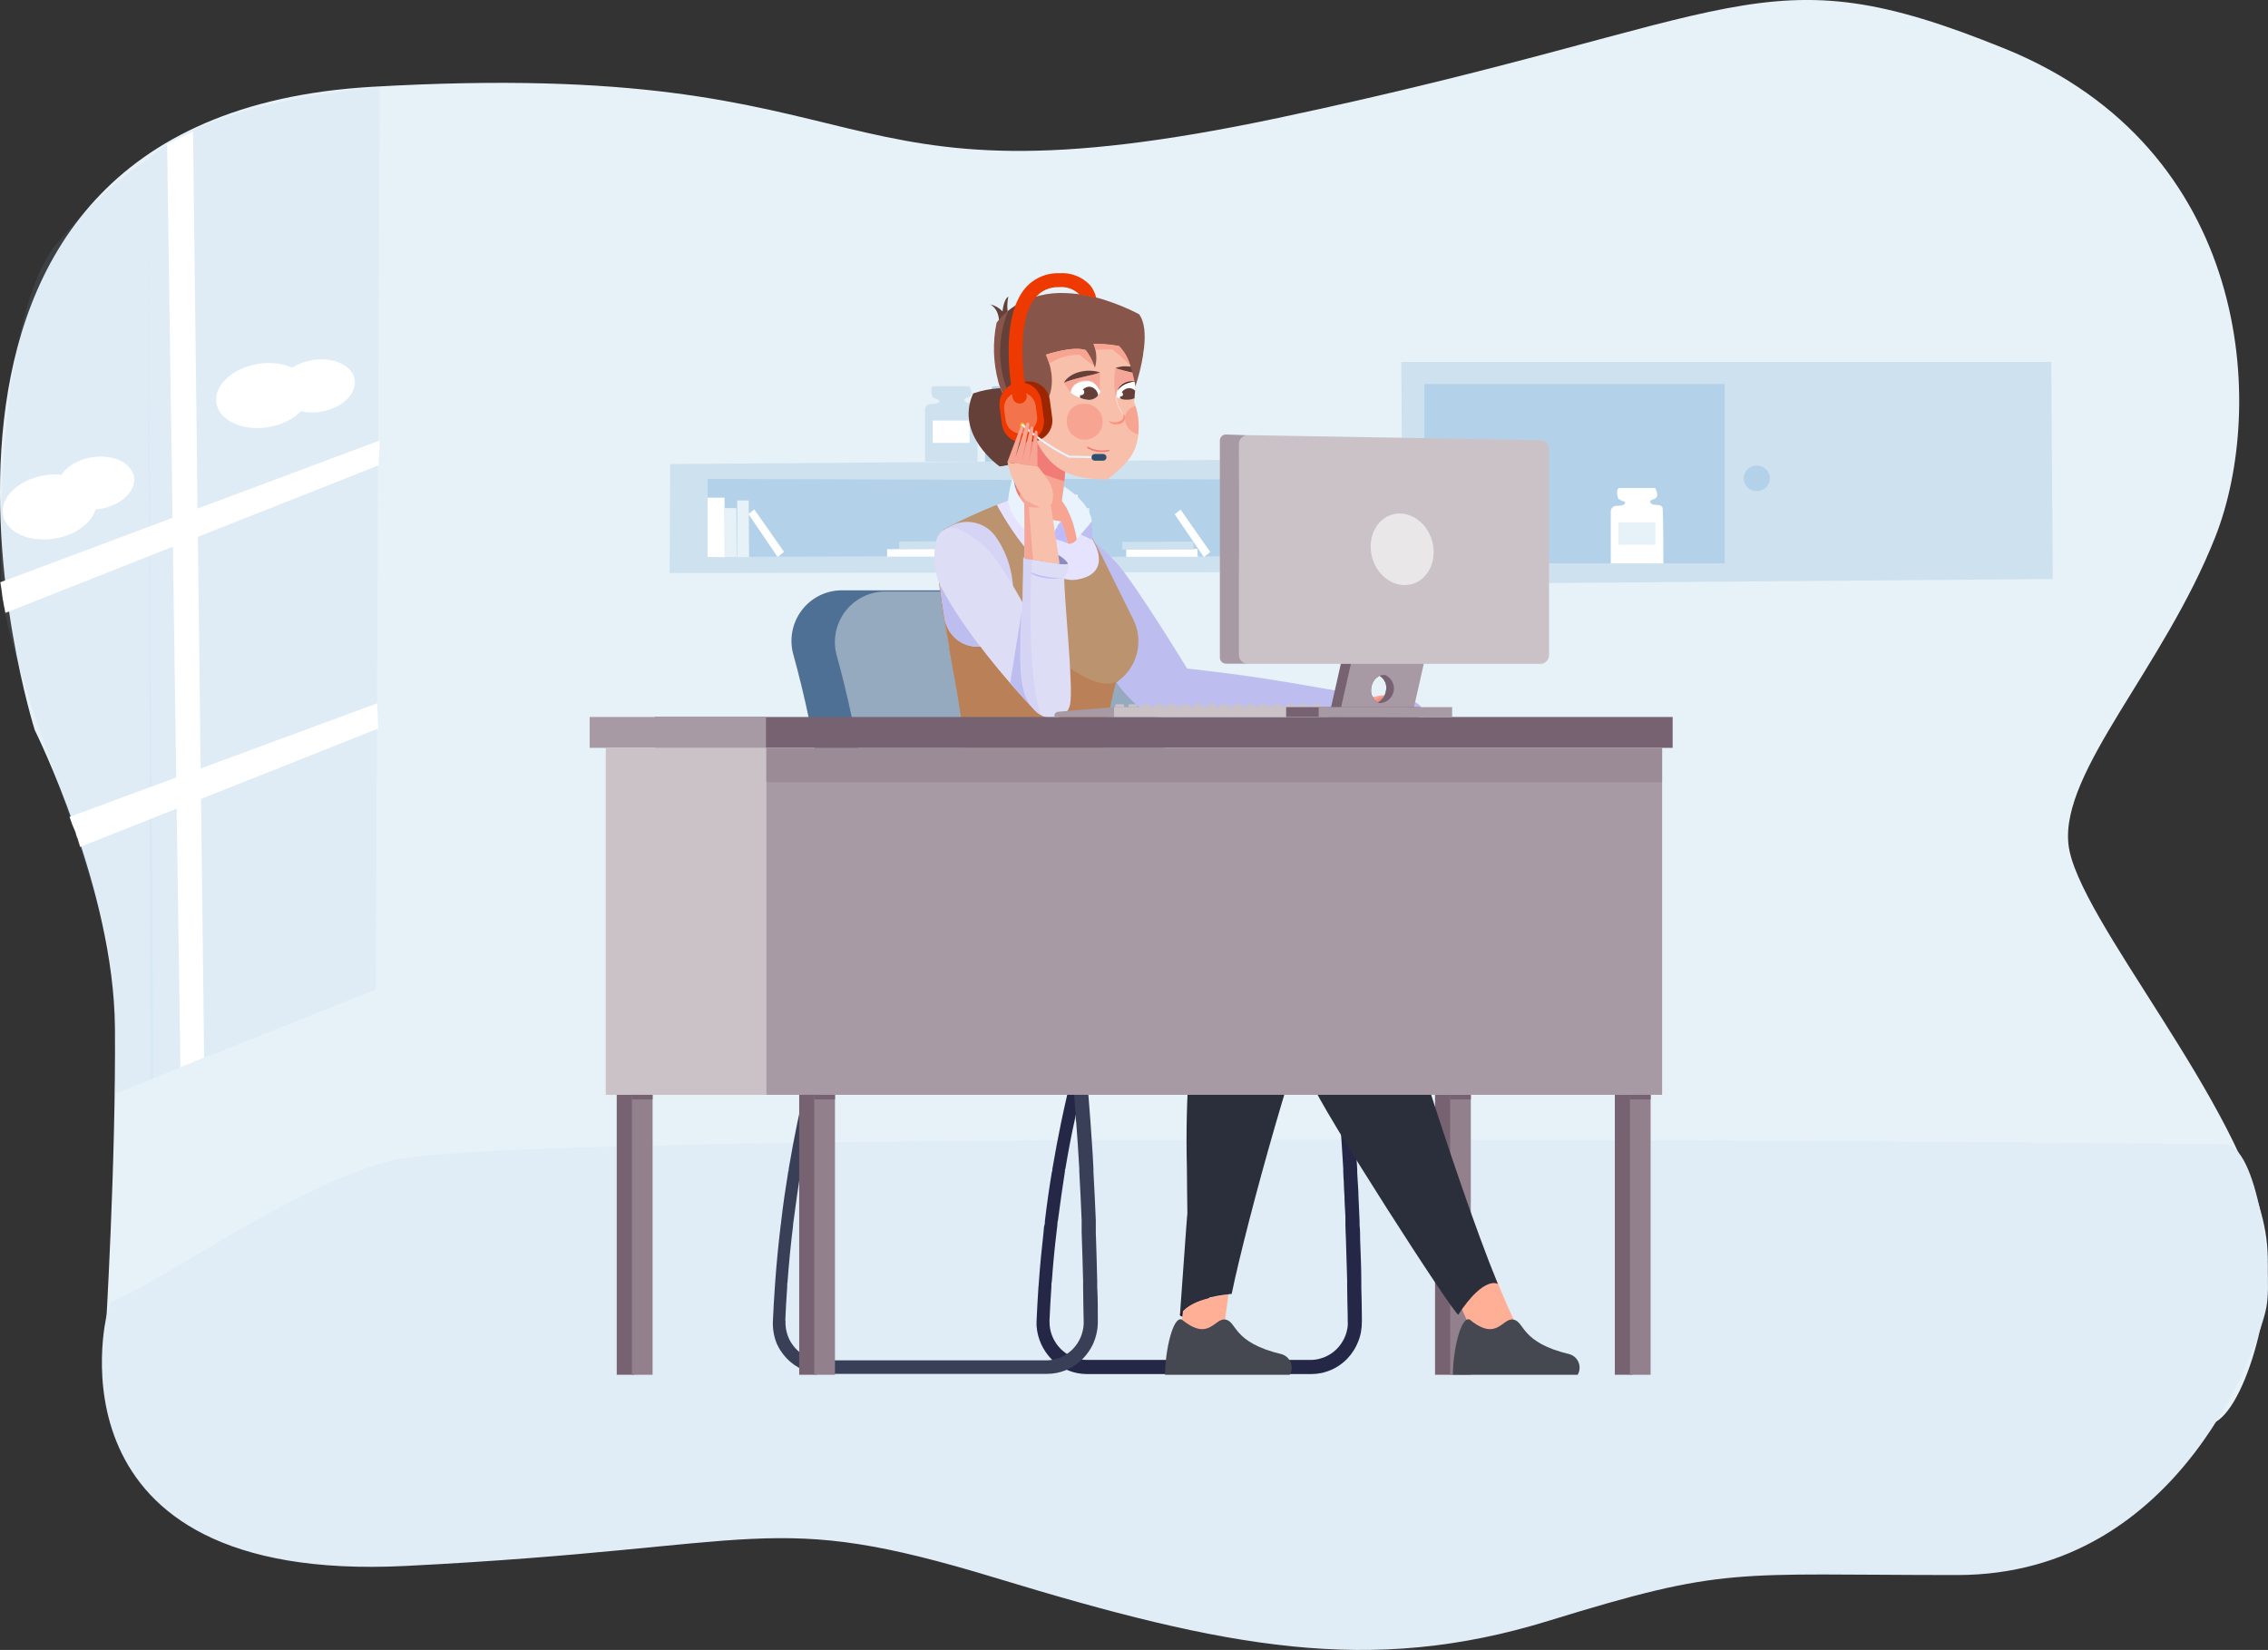 <svg width="290" height="211" viewBox="0 0 290 211" fill="none" xmlns="http://www.w3.org/2000/svg">
<rect x="0" y="0" width="290" height="211" fill="#333333" stroke="none"/>
<g clip-path="url(#clip0_2833_17134)">
<path d="M4.447 93.374C4.447 93.374 -20.449 15.034 47.571 11.101C115.591 7.168 103.062 27.858 163.469 15.077C223.875 2.295 224.892 -6.55 256.362 6.228C287.832 19.006 289.854 51.937 283.267 68.648C276.681 85.359 263.47 98.629 264.484 107.968C265.498 117.308 286.843 141.324 289.665 157.54C291.216 166.395 286.71 181.496 282.498 182.138C251.199 187.027 125.505 178.985 125.505 178.985L52.545 175.831L13.493 170.631C13.493 170.631 14.829 148.729 14.699 131.411C14.566 113.666 4.447 93.374 4.447 93.374Z" fill="#E7F1F8"/>
<path d="M13.636 168.217C13.636 168.217 5.126 202.594 51.816 200.257C98.507 197.919 97.952 192.849 127.412 201.815C156.873 210.782 175.216 214.293 198.006 207.273C220.796 200.253 221.351 201.418 250.25 201.418C279.149 201.418 289.045 171.268 289.798 167.153C290.688 162.301 288.608 146.388 284.477 146.339C253.931 145.975 64.729 144.426 49.813 148.462C36.996 151.925 21.593 163.429 14.184 166.495" fill="#E0EDF7"/>
<path opacity="0.1" d="M19.218 138.043L48.058 126.52L48.554 11.183C48.554 11.183 27.28 12.505 18.907 20.389L19.218 138.043Z" fill="#9CC4E4"/>
<path opacity="0.1" d="M18.907 20.389L19.611 137.891L14.566 139.938C14.566 139.938 15.285 134.592 14.045 122.984C12.904 112.165 1.182 85.911 0.301 75.88C-0.319 68.77 0.025 39.748 7.278 31.133C13.974 23.182 18.907 20.389 18.907 20.389Z" fill="#9CC4E4"/>
<path d="M34.352 54.615C37.643 54.055 39.988 51.795 39.592 49.568C39.195 47.34 36.206 45.989 32.916 46.549C29.626 47.11 27.28 49.37 27.677 51.597C28.073 53.824 31.062 55.176 34.352 54.615Z" fill="white"/>
<path d="M41.075 52.636C43.759 52.179 45.673 50.336 45.349 48.519C45.026 46.703 42.587 45.601 39.903 46.058C37.218 46.515 35.305 48.358 35.628 50.175C35.952 51.991 38.39 53.093 41.075 52.636Z" fill="white"/>
<path d="M7.06 68.865C10.35 68.304 12.695 66.045 12.299 63.817C11.902 61.59 8.913 60.239 5.623 60.799C2.333 61.359 -0.013 63.619 0.384 65.846C0.78 68.074 3.769 69.425 7.06 68.865Z" fill="white"/>
<path d="M12.853 65.067C15.537 64.61 17.451 62.767 17.128 60.951C16.804 59.134 14.366 58.032 11.681 58.489C8.997 58.947 7.083 60.79 7.406 62.606C7.73 64.423 10.168 65.525 12.853 65.067Z" fill="white"/>
<path d="M21.37 18.488L22.833 17.691L22.902 17.657L23.813 17.211L24.685 16.826L26.099 135.256L23.066 136.487L21.37 18.488Z" fill="white"/>
<path d="M10.252 108.305L9.914 107.189C9.862 107.228 9.651 106.379 9.632 106.364L9.244 105.455L8.894 104.466L48.238 89.932L48.368 93.165L10.252 108.305Z" fill="white"/>
<path d="M0.682 78.382L0.571 77.73C0.496 77.539 0.412 76.787 0.347 76.608L0.186 75.365L0.043 74.455L48.563 56.322L48.418 59.506L0.682 78.382Z" fill="white"/>
<path d="M90.71 73.276L179.346 73.136L179.166 58.639L85.687 59.345L85.631 73.276H90.71Z" fill="#CEE1EF"/>
<path d="M135.047 61.24V71.223L176.751 71.083V61.38L135.047 61.24Z" fill="#B3D2EA"/>
<path d="M90.469 61.24V71.223L132.172 71.083V61.38L90.469 61.24Z" fill="#B3D2EA"/>
<path d="M90.472 63.645H92.646L92.667 71.247L90.469 71.223L90.472 63.645Z" fill="white"/>
<path d="M92.686 64.976H94.15L94.202 71.214L92.667 71.247L92.686 64.976Z" fill="#E7F1F8"/>
<path d="M129.468 63.587H130.746L130.758 71.186L129.468 71.165V63.587Z" fill="white"/>
<path d="M130.777 64.919H132.24L132.293 71.156L130.758 71.186L130.777 64.919Z" fill="#E7F1F8"/>
<path d="M94.267 64H95.731L95.784 71.232L94.249 71.268L94.267 64Z" fill="#E7F1F8"/>
<path d="M95.7 65.737L96.451 65.149L100.249 70.574L99.431 71.223L95.7 65.737Z" fill="white"/>
<path d="M113.432 71.186H122.574L122.528 70.183L113.432 70.231V71.186Z" fill="white"/>
<path d="M114.97 70.204H124.116L124.066 69.2L114.97 69.249V70.204Z" fill="#CEE1EF"/>
<path d="M136.511 63.281H137.795L137.807 71.28L136.508 71.256L136.511 63.281Z" fill="white"/>
<path d="M137.822 64.985H139.283L139.336 71.22L137.801 71.253L137.822 64.985Z" fill="#E7F1F8"/>
<path d="M173.978 63.548H175.256L175.268 71.147L173.978 71.126V63.548Z" fill="white"/>
<path d="M175.25 64.77L176.772 64.785L176.831 71.086L175.275 71.108L175.25 64.77Z" fill="#E7F1F8"/>
<path d="M172.518 65.404H173.981L174.04 71.144L172.48 71.162L172.518 65.404Z" fill="#E7F1F8"/>
<path d="M135.035 64.018H136.498L136.551 71.25L135.016 71.286L135.035 64.018Z" fill="#E7F1F8"/>
<path d="M150.202 65.759L150.953 65.17L154.751 70.595L153.933 71.244L150.202 65.759Z" fill="white"/>
<path d="M144.006 71.208H153.151L153.102 70.204L144.006 70.252V71.208Z" fill="white"/>
<path d="M143.504 70.262H152.646L152.596 69.258L143.504 69.306V70.262Z" fill="#CEE1EF"/>
<path d="M179.263 57.902L179.173 46.285H262.279L262.484 74.043L179.334 74.707L179.263 58.936" fill="#CEE1EF"/>
<path d="M120.072 51.149C120.072 51.149 119.272 50.888 119.207 50.694C119.141 50.5 118.875 49.39 119.405 49.39H123.939C123.939 49.39 124.671 50.564 123.74 50.825C122.81 51.085 123.607 51.54 123.874 51.54C124.14 51.54 124.739 51.54 124.872 51.865C125.006 52.189 124.996 59.027 124.996 59.027H118.273V52.389C118.271 52.295 118.289 52.201 118.325 52.113C118.362 52.026 118.415 51.946 118.484 51.88C118.552 51.813 118.633 51.76 118.723 51.725C118.812 51.689 118.908 51.672 119.005 51.673C119.74 51.67 120.273 51.476 120.072 51.149Z" fill="#CEE1EF"/>
<path d="M123.982 53.778H119.265V56.637H123.982V53.778Z" fill="white"/>
<path d="M127.756 51.149C127.756 51.149 126.956 50.888 126.891 50.694C126.826 50.5 126.559 49.39 127.09 49.39H131.623C131.623 49.39 132.355 50.564 131.425 50.825C130.495 51.085 131.292 51.54 131.558 51.54C131.825 51.54 132.423 51.54 132.557 51.865C132.69 52.189 132.681 59.027 132.681 59.027H125.958V52.389C125.956 52.295 125.974 52.201 126.01 52.113C126.046 52.026 126.1 51.946 126.168 51.88C126.237 51.813 126.318 51.76 126.407 51.725C126.497 51.689 126.593 51.672 126.69 51.673C127.446 51.67 127.967 51.476 127.756 51.149Z" fill="#B3D2EA"/>
<path d="M131.676 53.778H126.959V56.637H131.676V53.778Z" fill="white"/>
<path d="M135.714 51.067C135.714 51.067 134.914 50.806 134.849 50.612C134.783 50.418 134.517 49.308 135.047 49.308H139.581C139.581 49.308 140.313 50.482 139.382 50.743C138.452 51.003 139.249 51.458 139.516 51.458C139.782 51.458 140.381 51.458 140.514 51.783C140.648 52.107 140.638 58.945 140.638 58.945H133.915V52.307C133.913 52.213 133.931 52.119 133.967 52.032C134.004 51.944 134.057 51.864 134.126 51.798C134.194 51.731 134.275 51.678 134.365 51.643C134.454 51.607 134.55 51.59 134.647 51.592C135.379 51.589 135.912 51.395 135.714 51.067Z" fill="#CEE1EF"/>
<path d="M139.624 53.693H134.907V56.553H139.624V53.693Z" fill="white"/>
<path d="M220.52 49.108H182.122V72.038H220.52V49.108Z" fill="#B3D2EA"/>
<path d="M224.632 62.805C225.557 62.805 226.306 62.072 226.306 61.168C226.306 60.263 225.557 59.53 224.632 59.53C223.707 59.53 222.957 60.263 222.957 61.168C222.957 62.072 223.707 62.805 224.632 62.805Z" fill="#B3D2EA"/>
<path d="M207.765 64.17C207.765 64.17 206.965 63.909 206.9 63.715C206.834 63.521 206.568 62.411 207.098 62.411H211.632C211.632 62.411 212.364 63.584 211.433 63.845C210.503 64.106 211.3 64.561 211.567 64.561C211.833 64.561 212.432 64.561 212.565 64.885C212.699 65.21 212.689 72.048 212.689 72.048H205.966V65.407C205.964 65.312 205.982 65.219 206.018 65.131C206.055 65.043 206.108 64.964 206.177 64.897C206.245 64.83 206.326 64.778 206.416 64.742C206.506 64.707 206.601 64.689 206.698 64.691C207.424 64.691 207.957 64.494 207.765 64.17Z" fill="white"/>
<path d="M211.666 66.796H206.949V69.655H211.666V66.796Z" fill="#E7F1F8"/>
<path d="M183.492 175.807H185.739V140.008H183.492V175.807Z" fill="#776271"/>
<path d="M185.427 175.807H188.067V140.008H185.427V175.807Z" fill="#92818D"/>
<path d="M185.427 140.599H188.067V140.008H185.427V140.599Z" fill="#776271"/>
<path d="M127.72 41.608C127.72 41.608 128.015 39.728 126.615 38.923C127.217 39.058 127.766 39.37 128.193 39.818C128.193 39.818 128.3 38.314 128.933 37.929C128.754 38.725 128.754 39.55 128.933 40.346L127.72 41.608Z" fill="#654038"/>
<path d="M130.931 49.841C128.763 49.44 126.528 49.6 124.439 50.307C122.031 55.614 127.81 59.641 127.81 59.641C127.81 59.641 130.485 59.578 134.257 56.742C135.55 52.455 130.931 49.841 130.931 49.841Z" fill="#654038"/>
<path d="M186.872 167.304C187.095 167.788 187.318 168.271 187.523 168.754L190.555 173.354L193.551 168.754C192.927 167.475 191.634 164.414 190.921 162.66C189.354 164.003 187.99 165.568 186.872 167.304V167.304Z" fill="#FFAF96"/>
<path d="M132.545 169.587C132.603 170.382 132.803 171.161 133.134 171.887C133.434 172.541 133.834 173.145 134.32 173.677L134.605 173.954C135.47 174.791 136.557 175.359 137.735 175.592C138.146 175.675 138.564 175.717 138.984 175.717H167.681C168.094 175.716 168.507 175.674 168.912 175.592L169.179 175.538C169.593 175.431 169.995 175.288 170.383 175.109C170.847 174.886 171.284 174.609 171.685 174.285C171.893 174.118 172.089 173.939 172.274 173.748C172.58 173.423 172.855 173.07 173.094 172.692C173.255 172.444 173.395 172.184 173.513 171.914C173.742 171.429 173.91 170.918 174.013 170.392C174.099 169.935 174.141 169.47 174.138 169.005C174.138 168.817 174.138 168.629 174.138 168.441C174.138 167.143 174.093 165.864 174.066 164.62C174.066 164.36 174.066 164.11 174.066 163.85C174.066 161.997 173.968 160.207 173.915 158.48C173.915 157.872 173.915 157.272 173.843 156.69V156.109C173.799 155.017 173.754 153.943 173.701 152.914C173.701 152.207 173.629 151.535 173.594 150.864L173.54 149.88C173.54 149.754 173.54 149.629 173.54 149.504C173.478 148.394 173.415 147.329 173.344 146.318C173.272 145.306 173.219 144.447 173.157 143.57C172.862 139.516 172.559 136.312 172.318 134.066C172.323 134.018 172.323 133.97 172.318 133.923C172.318 133.806 172.318 133.699 172.274 133.583C172.124 132.805 171.821 132.066 171.382 131.408C170.874 130.648 170.188 130.025 169.384 129.595C168.58 129.164 167.683 128.938 166.771 128.938H144.843C143.009 128.947 141.249 129.665 139.929 130.942C139.263 131.582 138.722 132.341 138.333 133.18C138.217 133.439 138.119 133.699 138.029 133.958L137.922 134.281L137.815 134.692C137.601 135.453 137.378 136.312 137.138 137.243C136.674 139.033 136.175 141.172 135.675 143.57C135.488 144.465 135.31 145.36 135.131 146.318C134.953 147.275 134.748 148.403 134.56 149.504C134.56 149.629 134.56 149.754 134.498 149.88C134.165 151.849 133.868 153.937 133.606 156.144C133.606 156.341 133.606 156.529 133.535 156.726C133.464 156.923 133.473 157.281 133.437 157.558C133.205 159.59 133 161.693 132.839 163.877C132.839 164.136 132.795 164.387 132.777 164.646C132.688 166.016 132.607 167.421 132.545 168.844C132.533 169.091 132.533 169.339 132.545 169.587V169.587ZM134.195 168.862C134.26 167.412 134.341 165.989 134.436 164.593C134.436 164.342 134.436 164.083 134.498 163.823C134.65 161.657 134.855 159.554 135.096 157.558L135.203 156.663C135.203 156.467 135.203 156.279 135.274 156.082C135.55 153.898 135.862 151.822 136.166 149.817C136.166 149.692 136.166 149.566 136.228 149.441C136.415 148.34 136.603 147.275 136.799 146.255C136.995 145.235 137.164 144.385 137.361 143.508C137.423 143.185 137.494 142.863 137.566 142.55C137.985 140.59 138.404 138.845 138.796 137.332C139.046 136.357 139.287 135.471 139.51 134.692C139.506 134.672 139.506 134.65 139.51 134.63C139.84 133.474 140.533 132.456 141.486 131.727C142.438 130.998 143.6 130.598 144.798 130.584H166.638C167.491 130.591 168.319 130.875 168.999 131.393C169.679 131.91 170.174 132.634 170.41 133.457C170.478 133.694 170.522 133.937 170.544 134.182C170.544 134.307 170.544 134.424 170.588 134.549C170.588 134.844 170.642 135.167 170.677 135.489C170.883 137.565 171.132 140.259 171.364 143.543C171.435 144.438 171.498 145.333 171.56 146.291C171.623 147.248 171.694 148.367 171.756 149.477C171.756 149.593 171.756 149.728 171.756 149.853C171.756 150.291 171.81 150.748 171.828 151.159C171.828 151.159 171.828 151.159 171.828 151.231C171.828 151.822 171.881 152.43 171.917 153.021C171.917 153.862 171.997 154.721 172.033 155.598C172.033 155.751 172.033 155.903 172.033 156.055V156.637C172.033 157.209 172.078 157.8 172.095 158.382C172.158 160.118 172.211 161.962 172.256 163.752C172.256 164.011 172.256 164.262 172.256 164.521C172.256 165.783 172.309 167.054 172.327 168.369V168.933C172.345 169.154 172.345 169.375 172.327 169.596C172.203 170.665 171.733 171.665 170.99 172.442L170.838 172.594C170.522 172.896 170.165 173.152 169.777 173.354C169.101 173.716 168.348 173.906 167.583 173.909H138.984C138.754 173.91 138.524 173.892 138.297 173.856C137.639 173.764 137.009 173.529 136.451 173.166C136.194 172.993 135.95 172.802 135.72 172.594C135.65 172.53 135.584 172.461 135.524 172.388C135.352 172.211 135.197 172.02 135.06 171.815C134.576 171.115 134.284 170.301 134.213 169.452C134.196 169.256 134.19 169.059 134.195 168.862V168.862Z" fill="#242746"/>
<path d="M131.493 75.491H107.549C106.556 75.506 105.581 75.751 104.699 76.207C103.817 76.662 103.051 77.316 102.461 78.117C101.872 78.918 101.475 79.845 101.301 80.825C101.127 81.806 101.18 82.813 101.458 83.769C104.071 93.193 107.379 109.392 105.176 125.591H144.415C146.751 108.416 142.89 91.242 140.232 82.131C139.69 80.223 138.545 78.543 136.968 77.345C135.392 76.147 133.47 75.496 131.493 75.491V75.491Z" fill="#4E7095"/>
<path d="M137.057 75.643H113.104C112.112 75.658 111.137 75.903 110.255 76.359C109.372 76.814 108.607 77.468 108.017 78.269C107.428 79.07 107.031 79.997 106.856 80.977C106.682 81.958 106.736 82.965 107.013 83.921C109.626 93.354 112.944 109.553 110.732 125.752H149.97C152.307 108.577 148.445 91.394 145.788 82.293C145.249 80.383 144.106 78.701 142.531 77.502C140.956 76.302 139.035 75.65 137.057 75.643V75.643Z" fill="#95A9BF"/>
<path d="M174.129 130.208C174.138 131.388 173.683 132.523 172.862 133.368C172.463 133.781 171.984 134.11 171.456 134.334C170.927 134.558 170.36 134.674 169.786 134.674H113.033C112.587 134.674 112.142 134.632 111.704 134.549C110.751 134.352 109.847 133.968 109.043 133.418C108.239 132.868 107.552 132.164 107.021 131.346C106.49 130.527 106.127 129.612 105.951 128.652C105.775 127.691 105.791 126.706 105.997 125.752C105.997 125.752 116.93 125.376 129.772 125.116C144.673 124.812 162.143 124.66 168.118 125.447C169.245 125.576 170.346 125.877 171.382 126.342C173.085 127.21 174.129 128.293 174.129 130.208Z" fill="#5470E2"/>
<path d="M139.171 130.056C139.175 131.234 138.717 132.366 137.896 133.207C137.498 133.623 137.02 133.954 136.491 134.18C135.962 134.406 135.394 134.522 134.819 134.522H112.221C111.775 134.523 111.33 134.478 110.893 134.388C109.94 134.192 109.035 133.809 108.231 133.26C107.427 132.711 106.739 132.008 106.208 131.19C105.676 130.373 105.311 129.458 105.134 128.499C104.957 127.539 104.971 126.554 105.176 125.6C105.176 125.6 116.109 125.215 128.951 124.955C130.663 125.036 132.09 125.143 133.142 125.286C134.277 125.426 135.381 125.747 136.415 126.235C138.127 127.049 139.171 128.132 139.171 130.056Z" fill="#293E95"/>
<path d="M99.273 171.699L99.353 171.887C99.475 172.155 99.615 172.416 99.772 172.665C99.999 173.013 100.253 173.342 100.53 173.65C101.128 174.291 101.85 174.803 102.652 175.154C103.454 175.505 104.319 175.688 105.194 175.69H133.918C135.554 175.685 137.124 175.044 138.297 173.9L138.511 173.695C139.027 173.156 139.452 172.536 139.768 171.86C140.141 171.041 140.347 170.155 140.375 169.256V168.951C140.375 167.457 140.375 165.989 140.295 164.566C140.295 164.306 140.295 164.056 140.295 163.796C140.247 161.66 140.188 159.608 140.116 157.639C140.116 157.299 140.116 156.968 140.116 156.646V156.064C140.027 153.862 139.92 151.786 139.813 149.799C139.813 149.674 139.813 149.549 139.813 149.423C139.759 148.314 139.697 147.249 139.626 146.237C139.554 145.226 139.501 144.367 139.438 143.49C139.269 141.136 139.091 139.069 138.93 137.315C138.841 136.312 138.752 135.408 138.672 134.63C138.672 134.415 138.618 134.2 138.6 134.003C138.582 133.806 138.6 133.717 138.547 133.583C138.493 133.448 138.484 133.269 138.44 133.117C138.133 131.908 137.435 130.835 136.456 130.067C135.476 129.3 134.27 128.88 133.027 128.875H111.089C109.458 128.89 107.882 129.472 106.63 130.522C105.465 131.476 104.622 132.766 104.213 134.218C103.58 136.491 102.769 139.65 101.966 143.508C101.788 144.403 101.6 145.298 101.422 146.255C101.244 147.213 101.039 148.34 100.851 149.441C100.851 149.566 100.851 149.692 100.789 149.817C100.468 151.786 100.156 153.862 99.897 156.082C99.897 156.279 99.853 156.467 99.826 156.663C99.549 158.972 99.308 161.353 99.13 163.823C99.13 164.083 99.086 164.333 99.077 164.593C98.979 165.962 98.898 167.367 98.836 168.79C98.769 169.78 98.918 170.773 99.273 171.699V171.699ZM100.414 168.862C100.477 167.412 100.548 165.989 100.655 164.593C100.655 164.342 100.655 164.083 100.709 163.823C100.887 161.371 101.128 159.008 101.404 156.753C101.409 156.726 101.409 156.699 101.404 156.672C101.404 156.476 101.458 156.288 101.476 156.091C101.752 153.907 102.064 151.831 102.367 149.826C102.367 149.701 102.412 149.575 102.439 149.45C102.626 148.349 102.813 147.284 103.009 146.264C103.206 145.244 103.375 144.394 103.562 143.517C104.329 139.874 105.105 136.876 105.711 134.701C106.011 133.644 106.609 132.696 107.433 131.972C108.416 131.094 109.684 130.604 111 130.593H132.92C133.897 130.6 134.838 130.969 135.561 131.63C136.284 132.291 136.738 133.197 136.834 134.173C136.834 134.263 136.834 134.352 136.834 134.442C136.834 134.531 136.834 134.558 136.834 134.621C136.915 135.372 136.995 136.223 137.093 137.171C137.236 138.723 137.387 140.512 137.548 142.541C137.548 142.854 137.548 143.168 137.61 143.499C137.682 144.394 137.744 145.289 137.806 146.246C137.869 147.204 137.94 148.322 138.003 149.432C138.003 149.549 138.003 149.683 138.003 149.808C138.116 151.759 138.217 153.847 138.306 156.073C138.306 156.27 138.306 156.458 138.306 156.655C138.306 156.851 138.306 157.281 138.306 157.603C138.377 159.578 138.44 161.645 138.493 163.805C138.493 164.065 138.493 164.315 138.493 164.575C138.493 166.007 138.547 167.475 138.565 168.987C138.565 169.103 138.565 169.211 138.565 169.327C138.505 170.514 138.02 171.639 137.2 172.495L137.048 172.647C136.819 172.856 136.574 173.047 136.317 173.22C135.757 173.577 135.128 173.812 134.471 173.909C134.244 173.945 134.015 173.963 133.785 173.963H105.221C104.003 173.975 102.829 173.509 101.948 172.665C101.875 172.601 101.807 172.533 101.743 172.459C101.577 172.281 101.425 172.089 101.288 171.887C101.208 171.779 101.137 171.663 101.065 171.547C100.609 170.729 100.393 169.798 100.441 168.862H100.414Z" fill="#393F57"/>
<path d="M124.608 113.204C124.608 113.204 133.187 106.045 139.26 106.045C145.333 106.045 176.028 118.377 176.081 118.404L177.517 122.413C177.517 122.413 185.704 149.951 191.527 164.199C191.527 164.199 189.824 163.018 186.471 168.11C186.141 168.522 168.546 141.154 167.681 138.371C166.655 135.059 167.003 125.841 167.003 125.779L129.201 123.326L124.608 113.204Z" fill="#2B2F3B"/>
<path d="M119.944 125.412L167.208 128.329L168.484 122.807L169.375 118.941C169.375 118.941 150.934 111.37 137.976 109.58C136.416 109.353 134.843 109.234 133.267 109.222C113.604 109.222 117.34 121.769 119.944 125.412Z" fill="#2B2F3B"/>
<path d="M200.686 173.175C200.947 173.251 201.189 173.385 201.391 173.569C201.593 173.753 201.75 173.98 201.851 174.234C201.951 174.488 201.993 174.762 201.972 175.035C201.951 175.307 201.868 175.571 201.729 175.807H185.775C185.775 172.773 186.792 168.208 187.933 168.754C191.456 171.645 192.089 168.441 193.542 168.754C194.996 169.068 194.399 171.681 200.686 173.175Z" fill="#454851"/>
<path d="M135.586 66.326L136.594 71.204L138.27 79.697C138.27 79.697 142.56 89.398 147.607 91.69H175.154L175.725 89.121C174.702 88.972 173.739 88.82 172.835 88.665C163.311 87.009 160.021 86.409 151.79 85.496C151.79 85.496 145.244 74.757 142.783 72.001C140.702 69.735 138.272 67.819 135.586 66.326V66.326Z" fill="#BDBDEF"/>
<path d="M118.357 115.782C137.494 118.377 134.186 106.895 143.326 106.743C143.29 106.154 143.2 105.57 143.059 104.998C142.476 102.794 141.746 100.632 140.874 98.527C141.11 94.737 141.707 90.979 142.658 87.304V87.304C143.981 86.465 144.942 85.158 145.35 83.641C145.758 82.124 145.583 80.509 144.86 79.115C142.185 73.79 140.143 69.396 139.429 68.465C139.082 68.036 138.725 67.57 138.35 67.123C137.548 66.147 136.665 65.118 135.675 64.044C135.675 64.044 130.69 63.785 129.513 63.785C128.987 63.973 128.469 64.161 127.961 64.358L127.364 64.59L125.874 65.208L125.036 65.575L124.064 66.013C121.772 67.069 120.649 67.705 120.649 67.705C120.2 69.132 119.978 70.621 119.989 72.117C119.974 73.031 120.012 73.946 120.105 74.855C120.301 76.645 120.622 78.695 120.996 80.834C121.344 82.829 121.737 84.924 122.111 87.018C123.092 92.567 123.939 98.169 123.422 102.232C120.943 106.546 119.855 108.801 118.642 114.055C118.606 114.574 118.482 115.155 118.357 115.782Z" fill="#BC936F"/>
<path d="M118.357 115.782C137.494 118.377 134.186 106.895 143.326 106.743C143.29 106.154 143.2 105.57 143.059 104.998C142.476 102.794 141.746 100.632 140.874 98.527C141.11 94.737 141.707 90.979 142.658 87.304V87.304C142.816 87.21 142.968 87.106 143.112 86.991C139.635 89.246 133.669 82.167 128.63 80.529C125.223 79.429 123.279 85.156 121.353 82.812C122.584 89.604 124.073 97.131 123.431 102.241C120.952 106.555 119.864 108.81 118.651 114.063C118.606 114.574 118.482 115.155 118.357 115.782Z" fill="#BA8058"/>
<path d="M129.593 60.715C129.593 60.715 129.656 61.386 129.736 62.066C129.736 62.21 129.816 62.362 129.87 62.514C129.941 62.174 130.012 61.834 130.075 61.494L130.262 60.473C130.032 60.532 129.808 60.613 129.593 60.715V60.715Z" fill="#8E8BBF"/>
<path d="M127.453 64.555C127.453 64.555 132.884 74.945 137.691 74.122C142.497 73.298 139.706 69.047 139.706 69.047L139.51 68.43C139.162 68 138.805 67.535 138.431 67.087C137.628 66.112 136.745 65.082 135.755 64.008C135.755 64.008 130.77 63.758 129.593 63.758C129.064 63.937 128.547 64.125 128.042 64.322L127.453 64.555Z" fill="#E5E3FF"/>
<path d="M135.764 64.008C135.955 64.251 136.13 64.505 136.29 64.769C136.999 66.077 137.471 67.502 137.682 68.975C137.682 68.975 137.78 68.841 138.199 68.349C138.493 68 138.939 67.454 139.617 66.693C139.34 64.125 136.05 62.219 136.05 62.219C136.05 62.219 135.764 63.982 135.764 64.008Z" fill="#E9F3FD"/>
<path d="M138.199 68.349L139.706 69.047L139.617 66.693C138.939 67.517 138.511 68 138.199 68.349Z" fill="#BDBDEF"/>
<path d="M129.593 63.749C129.653 64.079 129.797 64.387 130.012 64.644C130.958 65.933 133.365 67.481 135.256 67.257H135.399C135.558 67.232 135.714 67.187 135.862 67.123L136.531 69.504C137.138 69.718 137.673 69.002 137.673 69.002C137.462 67.528 136.991 66.104 136.282 64.796L135.764 64.044C135.818 63.66 135.871 63.257 135.925 62.827C135.978 62.398 136.032 61.995 136.085 61.547C136.308 59.435 136.469 56.983 136.585 54.719C136.781 50.683 136.826 47.21 136.826 47.21H131.618C131.618 47.21 131.537 50.092 131.154 53.967C130.949 55.963 130.672 58.227 130.262 60.5L130.075 61.521C130.012 61.861 129.941 62.201 129.87 62.541C129.87 62.603 129.87 62.666 129.87 62.729C129.789 63.069 129.718 63.409 129.638 63.74C129.593 63.731 129.593 63.74 129.593 63.749Z" fill="#F7A492"/>
<path d="M129.593 63.749C129.653 64.079 129.797 64.387 130.012 64.644C130.173 64.08 130.574 62.756 131.502 59.65C132.945 60.467 134.485 61.099 136.085 61.529C136.308 59.417 136.469 56.965 136.585 54.701C135.202 54.513 133.579 54.352 131.983 54.057C131.707 53.998 131.427 53.962 131.145 53.949C130.94 55.945 130.663 58.209 130.253 60.482L130.066 61.503C130.003 61.843 129.932 62.183 129.861 62.523C129.861 62.586 129.861 62.648 129.861 62.711C129.781 63.051 129.709 63.391 129.629 63.722C129.593 63.731 129.593 63.74 129.593 63.749Z" fill="#F17C75"/>
<path d="M128.809 51.264C128.641 51.669 128.583 52.11 128.639 52.544C128.812 52.798 129.012 53.033 129.237 53.242C129.856 53.845 130.668 54.21 131.528 54.271C131.644 54.567 131.769 54.844 131.885 55.113L132.055 55.498C134.052 59.802 136.326 61.315 141.623 61.315C144.379 59.059 145.262 57.959 145.565 55.533C145.565 55.533 145.565 55.453 145.565 55.408C145.68 54.235 145.556 53.05 145.199 51.927C145.146 51.736 145.083 51.548 145.012 51.363C145.066 50.754 145.119 50.199 145.146 49.671C145.15 49.606 145.15 49.54 145.146 49.474C145.146 49.322 145.146 49.17 145.146 49.027V48.803C145.146 48.714 145.146 48.615 145.146 48.526C145.146 48.275 145.146 48.025 145.146 47.792C145.146 47.559 145.146 47.577 145.146 47.47C145.146 47.362 145.146 47.192 145.146 47.058C144.86 42.19 142.471 40.212 136.389 40.212C130.423 40.212 127.765 43.084 127.649 48.937C127.906 49.772 128.298 50.558 128.809 51.264V51.264Z" fill="#F8BFAB"/>
<path d="M142.729 50.745C142.881 50.842 143.043 50.923 143.211 50.987C143.438 51.063 143.675 51.108 143.915 51.121H144.308C144.568 51.099 144.823 51.039 145.066 50.942C145.066 50.602 145.128 50.28 145.146 49.958C145.146 49.859 145.146 49.761 145.146 49.671C145.15 49.606 145.15 49.54 145.146 49.474V49.045V48.803H144.646C144.287 48.8 143.933 48.892 143.62 49.069C143.307 49.247 143.046 49.504 142.863 49.815C142.76 50.114 142.715 50.429 142.729 50.745V50.745Z" fill="white"/>
<path d="M134.623 68.814L136.54 69.477L135.764 66.693C135.619 66.822 135.485 66.963 135.363 67.114C135.325 67.158 135.292 67.206 135.265 67.257C134.93 67.718 134.71 68.251 134.623 68.814V68.814Z" fill="#BDBAFF"/>
<path d="M128.898 64.008V64.143C129.789 68.349 134.56 69.656 134.56 69.656C134.524 69.376 134.524 69.094 134.56 68.814C134.648 68.251 134.868 67.718 135.202 67.257C135.23 67.206 135.263 67.158 135.301 67.114C135.423 66.963 135.557 66.822 135.702 66.693L135.229 66.604C134.289 66.478 133.384 66.163 132.569 65.677C131.754 65.191 131.045 64.544 130.485 63.776C130.413 63.669 130.348 63.559 130.289 63.445C130.118 63.162 129.978 62.862 129.87 62.55C129.816 62.398 129.772 62.245 129.736 62.102C129.621 61.649 129.573 61.182 129.593 60.715C129.241 61.784 129.007 62.888 128.898 64.008V64.008Z" fill="#E9F3FD"/>
<path d="M120.194 74.82C120.229 75.106 120.265 75.404 120.301 75.715L120.408 76.609C120.408 76.878 120.488 77.155 120.533 77.433C120.577 77.71 120.631 78.131 120.684 78.48C120.738 78.829 120.756 78.901 120.782 79.08C120.913 79.929 121.295 80.719 121.878 81.348C122.462 81.977 123.22 82.415 124.055 82.606C124.465 82.693 124.887 82.714 125.304 82.668C125.451 82.651 125.597 82.624 125.741 82.588C128.764 81.872 130.315 77.531 129.219 72.904C128.865 71.361 128.214 69.901 127.301 68.609C126.677 67.733 125.759 67.112 124.716 66.86C123.672 66.609 122.573 66.743 121.621 67.239C121.023 67.544 120.729 67.705 120.729 67.705C120.049 70.011 119.867 72.437 120.194 74.82V74.82Z" fill="#D5D4F4"/>
<path d="M120.203 74.82C121.091 76.493 122.077 78.113 123.155 79.67C125.015 82.346 127.021 84.915 129.165 87.367C130.645 89.076 131.787 90.284 132.206 90.714L132.384 90.893L134.453 89.551H134.516L135.015 89.219L136.317 88.369C136.317 88.369 135.978 87.591 135.425 86.329C133.74 82.686 130.075 75.052 126.713 70.712C125.573 69.51 124.244 68.503 122.78 67.732C122.472 67.564 122.127 67.476 121.777 67.476C121.426 67.476 121.082 67.564 120.773 67.732C120.489 67.882 120.244 68.097 120.058 68.359C119.872 68.622 119.751 68.925 119.703 69.244C119.257 71.107 119.433 73.066 120.203 74.82V74.82Z" fill="#DDDDF6"/>
<path d="M130.859 71.195C130.864 71.235 130.877 71.274 130.897 71.31C130.917 71.345 130.943 71.376 130.975 71.401C131.786 71.808 132.693 71.985 133.597 71.911C134.218 71.924 134.836 71.996 135.443 72.126C136.094 72.242 136.54 72.332 136.54 72.126C136.54 71.92 136.023 71.347 135.283 70.953C134.765 70.669 134.187 70.512 133.597 70.497C132.697 70.426 131.795 70.599 130.984 70.998C130.951 71.02 130.922 71.049 130.9 71.083C130.879 71.117 130.865 71.155 130.859 71.195V71.195Z" fill="#8E8BBF"/>
<path d="M131.457 89.64C131.679 90.055 131.951 90.439 132.269 90.786L132.402 90.92C132.603 91.12 132.827 91.295 133.071 91.439L133.258 91.546C133.381 91.61 133.509 91.661 133.642 91.698C133.755 91.738 133.872 91.768 133.99 91.788C134.18 91.828 134.375 91.846 134.569 91.842C135.088 91.852 135.596 91.699 136.023 91.403C136.428 91.086 136.709 90.636 136.817 90.132C137.307 88.083 136.041 76.484 136.085 73.835C136.879 72.672 136.558 72.135 136.558 72.135C136.558 72.135 136.103 72.197 135.461 72.135L134.944 71.992H134.837L134.409 71.929L132.01 71.553L131.02 71.374C130.987 71.35 130.96 71.319 130.94 71.284C130.92 71.248 130.908 71.209 130.904 71.168L130.77 76.466C130.77 77.093 130.708 77.701 130.681 78.256C130.61 79.652 130.556 80.941 130.521 82.14C130.521 82.364 130.521 82.579 130.521 82.794C130.485 85.854 130.646 88.163 131.457 89.64Z" fill="#DDDDF6"/>
<path d="M172.835 88.665C173.733 88.814 174.696 88.966 175.725 89.121C176.952 88.746 178.274 88.841 179.435 89.389L180.505 89.765C180.828 89.881 181.092 90.12 181.241 90.43C181.389 90.74 181.41 91.096 181.298 91.421L181.2 91.69H172.398C171.872 90.392 172.835 88.665 172.835 88.665Z" fill="#F7A492"/>
<path d="M135.764 73.916H135.149L134.543 73.853C134.138 73.814 133.736 73.751 133.339 73.665C132.941 73.586 132.55 73.475 132.17 73.334C132.075 73.305 131.982 73.266 131.894 73.218L131.751 73.164L131.617 73.083C131.433 72.994 131.257 72.889 131.091 72.77C131.237 72.918 131.399 73.05 131.573 73.164C131.653 73.229 131.74 73.286 131.832 73.334C131.93 73.379 132.019 73.432 132.117 73.468C132.494 73.641 132.888 73.77 133.294 73.853C133.702 73.939 134.117 73.99 134.534 74.005C134.945 74.007 135.357 73.977 135.764 73.916Z" fill="#BDBAFF"/>
<path d="M150.88 168.083C150.88 168.083 150.594 168.584 152.663 168.405C154.732 168.226 154.661 165.774 154.581 165.649C154.5 165.524 154.581 164.691 153.849 164.584C153.118 164.476 152.86 164.306 152.583 164.584C152.307 164.861 150.88 168.083 150.88 168.083Z" fill="#27152D"/>
<path d="M151.13 168.754L152.521 172.406L156.498 169.801L157.087 165.524C156.07 165.738 152.842 166.007 151.263 167.636C151.219 168.012 151.183 168.378 151.13 168.754Z" fill="#FFAF96"/>
<path d="M163.873 173.175C164.135 173.251 164.376 173.385 164.578 173.569C164.78 173.753 164.937 173.98 165.038 174.234C165.139 174.488 165.18 174.762 165.159 175.035C165.138 175.307 165.055 175.571 164.916 175.807H148.971C148.971 172.773 149.988 168.208 151.13 168.754C154.652 171.645 155.285 168.441 156.739 168.754C158.192 169.068 157.586 171.681 163.873 173.175Z" fill="#454851"/>
<path d="M142.631 47.058C142.828 47.14 143.03 47.206 143.238 47.255L143.826 47.416L144.976 47.693L145.208 47.756C145.254 47.519 145.286 47.28 145.306 47.04L145.155 46.995C144.741 46.892 144.315 46.841 143.889 46.843C143.674 46.843 143.46 46.843 143.255 46.897C143.044 46.937 142.835 46.991 142.631 47.058Z" fill="#654038"/>
<path d="M150.88 168.083C150.996 167.924 151.124 167.774 151.263 167.636C153.047 165.792 156.837 165.568 157.408 165.47H157.488C159.468 155.921 166.245 131.461 169.5 124.928C169.959 124.005 170.188 122.983 170.168 121.952C170.148 120.92 169.879 119.908 169.384 119.004V118.959C166.684 119.774 164.095 120.926 161.679 122.387C157.328 125.009 152.655 129.296 152.093 135.721C151.756 140.227 151.646 144.746 151.763 149.262C151.763 151.249 151.816 153.236 151.825 155.24C151.799 155.285 151.736 156.117 150.88 168.083Z" fill="#2B2F3B"/>
<path d="M127.685 48.938C127.931 49.769 128.31 50.555 128.808 51.264C128.943 51.455 129.092 51.635 129.254 51.801H129.352C130.31 52.234 131.293 52.607 132.295 52.92L132.376 52.866C132.551 52.756 132.718 52.634 132.875 52.499C134.507 51.121 134.855 48.794 134.159 46.467C134.04 46.077 133.897 45.694 133.731 45.322C135.406 44.572 137.199 44.121 139.028 43.988C140.38 43.912 141.735 43.993 143.068 44.23C143.751 44.918 144.246 45.772 144.504 46.709C144.611 47.013 144.7 47.327 144.78 47.604C144.896 48.042 144.985 48.445 145.057 48.758C145.128 49.072 145.173 49.43 145.173 49.43C145.607 48.115 145.938 46.769 146.162 45.402C146.162 45.098 146.261 44.776 146.287 44.463C146.466 42.798 146.385 41.124 145.627 40.167C144.196 39.428 142.705 38.814 141.169 38.332C139.591 37.832 137.953 37.546 136.299 37.482C134.007 37.357 131.73 37.925 129.763 39.111C129.454 39.309 129.156 39.524 128.871 39.755C128.329 40.201 127.844 40.712 127.426 41.277C126.904 43.815 126.992 46.441 127.685 48.938V48.938Z" fill="#87554A"/>
<path d="M132.206 56.446C132.562 56.404 132.906 56.289 133.217 56.111C133.528 55.932 133.801 55.692 134.018 55.406C134.235 55.12 134.392 54.792 134.481 54.444C134.57 54.095 134.588 53.732 134.534 53.377L134.23 51.121C134.134 50.409 133.759 49.765 133.188 49.33C132.618 48.895 131.899 48.706 131.19 48.803C130.48 48.901 129.838 49.277 129.405 49.849C128.972 50.421 128.783 51.143 128.88 51.855L129.147 54.092C129.194 54.449 129.309 54.793 129.488 55.104C129.667 55.415 129.905 55.688 130.19 55.907C130.474 56.126 130.798 56.286 131.144 56.378C131.49 56.471 131.851 56.494 132.206 56.446V56.446Z" fill="#9C2601"/>
<path d="M127.81 51.622C127.801 51.745 127.801 51.867 127.81 51.989L128.113 54.245C128.209 54.957 128.582 55.601 129.152 56.037C129.721 56.472 130.44 56.663 131.149 56.567C131.859 56.471 132.501 56.096 132.935 55.524C133.369 54.953 133.559 54.232 133.464 53.52L133.16 51.255C133.099 50.82 132.935 50.406 132.681 50.047C132.427 49.689 132.09 49.398 131.7 49.198C131.31 48.998 130.878 48.895 130.44 48.898C130.001 48.901 129.57 49.009 129.183 49.215C129.007 49.329 128.845 49.464 128.702 49.618C128.421 49.87 128.196 50.179 128.042 50.524C127.888 50.87 127.809 51.244 127.81 51.622V51.622Z" fill="#EE3900"/>
<path opacity="0.3" d="M130.868 55.444C131.393 55.37 131.868 55.094 132.192 54.675C132.517 54.255 132.666 53.725 132.607 53.197L132.429 51.9C132.394 51.635 132.307 51.379 132.174 51.148C132.04 50.916 131.862 50.714 131.651 50.551C131.439 50.389 131.198 50.27 130.941 50.201C130.683 50.132 130.415 50.115 130.151 50.15C129.887 50.185 129.632 50.273 129.401 50.407C129.171 50.541 128.969 50.719 128.807 50.931C128.645 51.143 128.526 51.386 128.458 51.644C128.389 51.902 128.372 52.172 128.407 52.437L128.586 53.743C128.667 54.271 128.952 54.745 129.38 55.063C129.807 55.382 130.342 55.518 130.868 55.444Z" fill="white"/>
<path d="M130.414 54.415C130.423 54.476 130.45 54.532 130.491 54.578C130.533 54.624 130.587 54.656 130.646 54.671C130.706 54.686 130.769 54.683 130.827 54.662C130.884 54.642 130.935 54.604 130.972 54.555C131.009 54.506 131.03 54.447 131.034 54.385C131.037 54.323 131.023 54.262 130.992 54.209C130.961 54.156 130.915 54.113 130.859 54.086C130.804 54.059 130.742 54.048 130.681 54.057C130.599 54.07 130.525 54.115 130.475 54.181C130.425 54.248 130.403 54.332 130.414 54.415V54.415Z" fill="#F0B221"/>
<path d="M129.335 49.958C129.388 50.307 129.442 50.62 129.486 50.853C129.507 50.97 129.55 51.083 129.614 51.183C129.678 51.284 129.76 51.371 129.858 51.44C129.955 51.508 130.065 51.557 130.181 51.583C130.297 51.609 130.417 51.612 130.534 51.591C130.651 51.57 130.763 51.527 130.863 51.463C130.964 51.399 131.051 51.316 131.119 51.218C131.187 51.12 131.236 51.01 131.262 50.894C131.287 50.777 131.29 50.657 131.27 50.539C130.851 48.114 129.905 41.151 132.349 38.108C132.716 37.65 133.186 37.285 133.721 37.044C134.256 36.803 134.84 36.692 135.425 36.721C135.89 36.676 136.358 36.733 136.799 36.887C137.239 37.042 137.641 37.291 137.976 37.616C137.999 37.635 138.02 37.656 138.038 37.679C138.756 37.777 139.468 37.917 140.17 38.099C140.036 37.495 139.761 36.93 139.367 36.453C138.864 35.921 138.249 35.509 137.567 35.248C136.885 34.986 136.153 34.881 135.425 34.94C134.573 34.913 133.727 35.086 132.952 35.445C132.178 35.804 131.499 36.339 130.967 37.008C130.67 37.381 130.416 37.786 130.209 38.216C128.425 41.697 128.907 47.121 129.335 49.958Z" fill="#EE3900"/>
<path d="M141.035 58.63C141.07 58.63 141.104 58.616 141.129 58.59C141.154 58.565 141.169 58.531 141.169 58.496C141.169 58.459 141.155 58.424 141.13 58.397C141.105 58.371 141.071 58.355 141.035 58.352L136.728 58.272C134.599 57.213 132.625 55.867 130.86 54.271C130.833 54.246 130.798 54.232 130.762 54.232C130.725 54.232 130.69 54.246 130.663 54.271C130.639 54.297 130.625 54.33 130.625 54.365C130.625 54.401 130.639 54.434 130.663 54.459C132.46 56.082 134.471 57.449 136.638 58.522L141.097 58.621L141.035 58.63Z" fill="#E9F3FD"/>
<path d="M130.726 54.513C130.766 54.533 130.797 54.566 130.817 54.607C130.836 54.647 130.842 54.693 130.833 54.737L129.834 58.514L131.234 54.182C131.242 54.155 131.255 54.13 131.273 54.109C131.292 54.087 131.315 54.071 131.34 54.059C131.366 54.048 131.394 54.043 131.422 54.044C131.45 54.045 131.477 54.053 131.502 54.066C131.541 54.084 131.572 54.116 131.592 54.155C131.611 54.194 131.617 54.238 131.609 54.28L130.717 58.755L131.751 54.719C131.761 54.667 131.791 54.62 131.834 54.59C131.878 54.56 131.931 54.548 131.983 54.558C132.035 54.567 132.081 54.597 132.112 54.641C132.142 54.684 132.153 54.738 132.144 54.79L131.618 58.952L132.313 55.238C132.313 55.193 132.331 55.15 132.363 55.118C132.395 55.086 132.438 55.068 132.483 55.068C132.528 55.068 132.571 55.086 132.602 55.118C132.634 55.15 132.652 55.193 132.652 55.238V59.632L128.791 59.131L130.485 54.62C130.505 54.576 130.54 54.54 130.585 54.52C130.629 54.5 130.68 54.498 130.726 54.513V54.513Z" fill="#F7A492"/>
<path d="M130.958 63.821C130.958 63.821 131.038 68.967 130.958 70.98C130.958 71.115 130.958 71.258 130.958 71.392C130.958 71.526 131.421 71.49 132.063 71.598L134.32 71.956L134.783 72.018H134.944L135.479 72.09C135.425 71.696 135.372 71.302 135.318 70.927C135.051 69.137 134.81 67.535 134.641 66.407L134.355 64.617C134.499 64.439 134.583 64.22 134.596 63.991C134.745 63.146 134.57 62.276 134.106 61.556C133.679 60.887 133.208 60.247 132.697 59.641L128.835 59.14C129.2 60.835 129.924 62.431 130.958 63.821V63.821Z" fill="#F8BFAB"/>
<path d="M140 58.916H141.052C141.166 58.916 141.275 58.871 141.355 58.79C141.435 58.71 141.481 58.601 141.481 58.487C141.482 58.43 141.471 58.373 141.45 58.321C141.429 58.268 141.398 58.22 141.358 58.18C141.318 58.14 141.27 58.108 141.218 58.087C141.165 58.066 141.109 58.056 141.052 58.057H140C139.943 58.056 139.887 58.066 139.834 58.087C139.781 58.108 139.732 58.14 139.692 58.18C139.651 58.22 139.619 58.267 139.597 58.32C139.575 58.373 139.563 58.429 139.563 58.487C139.566 58.601 139.613 58.711 139.694 58.791C139.776 58.871 139.886 58.916 140 58.916V58.916Z" fill="#2E506E"/>
<path d="M145.547 55.524C145.547 55.524 145.547 55.453 145.547 55.408C145.662 54.235 145.538 53.05 145.181 51.927C144.868 51.999 144.579 52.156 144.347 52.379C144.114 52.603 143.947 52.886 143.862 53.197C143.791 53.728 143.927 54.266 144.24 54.699C144.554 55.133 145.022 55.428 145.547 55.524Z" fill="#F7A492"/>
<path d="M140.847 57.798C141.165 57.799 141.482 57.766 141.793 57.699C141.817 57.693 141.839 57.677 141.852 57.655C141.865 57.634 141.87 57.608 141.864 57.583C141.858 57.558 141.842 57.537 141.821 57.523C141.799 57.51 141.773 57.506 141.748 57.511C140.865 57.709 139.939 57.578 139.144 57.144C139.126 57.127 139.102 57.118 139.077 57.118C139.052 57.118 139.029 57.127 139.01 57.144C138.993 57.163 138.984 57.186 138.984 57.211C138.984 57.236 138.993 57.26 139.01 57.279C139.557 57.633 140.197 57.814 140.847 57.798Z" fill="#F17C75"/>
<path d="M136.906 50.235C137.278 50.496 137.679 50.712 138.101 50.88C138.366 50.99 138.645 51.066 138.93 51.103C139.201 51.16 139.483 51.141 139.744 51.048C140.005 50.955 140.236 50.791 140.41 50.575C140.542 50.417 140.647 50.239 140.723 50.047C140.491 49.815 140.223 49.045 139.456 48.803L139.305 48.758C139.086 48.721 138.863 48.721 138.645 48.758C136.941 48.946 136.906 50.235 136.906 50.235Z" fill="white"/>
<path d="M136.05 48.955C136.235 48.866 136.426 48.789 136.62 48.723L137.182 48.544C137.557 48.427 137.931 48.338 138.306 48.248L139.465 47.971C139.652 47.971 139.858 47.881 140.054 47.828C140.259 47.776 140.462 47.713 140.66 47.64C140.457 47.565 140.248 47.508 140.036 47.47C139.826 47.435 139.615 47.414 139.403 47.407C138.977 47.394 138.551 47.439 138.136 47.541C137.715 47.637 137.312 47.8 136.941 48.025C136.757 48.138 136.586 48.273 136.433 48.427C136.268 48.573 136.137 48.753 136.05 48.955V48.955Z" fill="#654038"/>
<path d="M133.339 44.847C133.449 45.033 133.58 45.204 133.731 45.358C133.731 45.358 137.164 44.194 138.823 44.767C139.298 45.398 139.673 46.098 139.938 46.843L140.009 47.013C140.221 46.267 140.239 45.478 140.063 44.722C140.004 44.472 139.927 44.227 139.831 43.988C139.754 43.809 139.665 43.636 139.563 43.469C138.021 42.914 134.355 41.921 134.355 41.921C132.598 42.959 132.937 44.167 133.339 44.847Z" fill="#87554A"/>
<path d="M136.415 53.779C136.384 54.252 136.5 54.723 136.746 55.128C136.992 55.533 137.357 55.851 137.79 56.04C138.224 56.228 138.705 56.278 139.167 56.182C139.63 56.086 140.052 55.848 140.375 55.502C140.698 55.156 140.906 54.719 140.972 54.249C141.038 53.78 140.957 53.301 140.741 52.879C140.526 52.458 140.185 52.113 139.767 51.893C139.348 51.673 138.872 51.587 138.404 51.649C137.861 51.672 137.348 51.909 136.976 52.307C136.605 52.705 136.403 53.234 136.415 53.779Z" fill="#F7A492"/>
<path d="M118.357 115.782C137.494 118.377 134.186 106.895 143.371 106.743C143.326 106.154 143.234 105.571 143.095 104.998C139.627 105.375 136.435 107.072 134.177 109.741C130.066 114.466 124.02 114.949 118.731 114.055C118.606 114.574 118.482 115.155 118.357 115.782Z" fill="#031545"/>
<path opacity="0.5" d="M142.684 51.041C142.734 51.407 142.839 51.763 142.997 52.097C143.157 52.432 143.351 52.75 143.576 53.045C143.622 53.106 143.652 53.176 143.665 53.251C143.673 53.12 143.652 52.989 143.603 52.866C143.423 52.605 143.265 52.33 143.13 52.043C142.977 51.719 142.869 51.376 142.809 51.023C142.787 50.847 142.787 50.67 142.809 50.495C142.828 50.316 142.873 50.141 142.943 49.976C143 49.81 143.084 49.656 143.193 49.519C143.297 49.377 143.423 49.253 143.567 49.152C143.871 48.951 144.221 48.831 144.584 48.803C144.305 48.793 144.028 48.846 143.773 48.96C143.518 49.073 143.292 49.243 143.113 49.457C142.998 49.601 142.905 49.76 142.836 49.931C142.68 50.278 142.627 50.664 142.684 51.041V51.041Z" fill="#FFEFEA"/>
<path d="M141.704 53.77C141.813 53.939 141.966 54.075 142.147 54.164C142.328 54.252 142.529 54.289 142.729 54.271C143.327 54.271 143.826 53.976 143.844 53.529C143.868 53.407 143.859 53.282 143.818 53.166C143.777 53.049 143.706 52.946 143.612 52.866C143.653 52.99 143.672 53.121 143.666 53.251C143.666 53.717 143.104 54.012 142.506 54.012C142.291 54.012 142.078 53.966 141.882 53.878H141.82C141.772 53.853 141.732 53.816 141.704 53.77V53.77Z" fill="#F8947D"/>
<path d="M120.783 79.044C120.881 79.617 120.979 80.207 121.086 80.834C121.434 82.829 121.826 84.924 122.2 87.018L133.241 91.555C132.912 91.396 132.611 91.184 132.349 90.929C132.288 90.874 132.231 90.814 132.179 90.75C129.731 88.194 127.424 85.505 125.268 82.695C124.851 82.741 124.43 82.72 124.02 82.633C123.183 82.431 122.426 81.981 121.848 81.341C121.27 80.7 120.899 79.9 120.783 79.044V79.044Z" fill="#BA8058"/>
<path d="M120.194 74.82C120.23 75.106 120.265 75.404 120.301 75.715L120.408 76.61C120.408 76.878 120.488 77.156 120.533 77.433C120.577 77.71 120.631 78.131 120.684 78.48C120.738 78.829 120.756 78.901 120.782 79.08C120.913 79.929 121.295 80.719 121.878 81.348C122.462 81.977 123.22 82.415 124.055 82.606C124.465 82.693 124.887 82.715 125.304 82.668C124.581 81.72 123.859 80.726 123.155 79.706C122.076 78.135 121.088 76.503 120.194 74.82V74.82Z" fill="#BDBDEF"/>
<path d="M131.457 89.64C131.689 90.101 131.99 90.523 132.349 90.893C132.549 91.094 132.774 91.268 133.018 91.412C131.279 85.425 131.814 73.835 131.939 71.58L130.949 71.401C130.916 71.377 130.889 71.346 130.869 71.311C130.849 71.275 130.836 71.236 130.833 71.195L130.77 76.466C130.663 78.57 130.565 80.476 130.53 82.176C130.53 82.4 130.53 82.615 130.53 82.829C130.485 85.854 130.646 88.163 131.457 89.64Z" fill="#D5D4F4"/>
<path d="M128.701 49.618C128.87 49.456 129.058 49.317 129.263 49.206C128.915 46.521 128.657 42.297 129.807 39.147C129.499 39.345 129.201 39.56 128.915 39.791C127.615 42.923 127.539 46.432 128.701 49.618V49.618Z" fill="#654038"/>
<path d="M139.831 43.988C139.927 44.227 140.004 44.472 140.063 44.722L142.23 44.669C143.04 45.301 143.8 45.995 144.504 46.745C144.246 45.808 143.751 44.954 143.068 44.266C141.999 44.081 140.916 43.988 139.831 43.988V43.988Z" fill="#F7A492"/>
<path d="M133.731 45.358C133.897 45.73 134.04 46.113 134.159 46.503C135.3 45.743 136.643 45.347 138.011 45.367L139.938 46.843C139.673 46.098 139.297 45.398 138.823 44.767C137.209 44.212 133.9 45.304 133.731 45.358Z" fill="#F7A492"/>
<path d="M129.165 87.367C130.646 89.076 131.787 90.284 132.206 90.714V90.759C131.897 90.42 131.63 90.044 131.412 89.64C130.601 88.163 130.414 85.855 130.467 82.812C130.467 82.597 130.467 82.382 130.467 82.158C130.467 80.968 130.556 79.67 130.628 78.274L129.165 87.367Z" fill="#BDBDEF"/>
<path d="M83.729 95.636L213.875 95.636V91.689L83.729 91.689V95.636Z" fill="#776271"/>
<path d="M75.4 95.636H97.944V91.689H75.4V95.636Z" fill="#A89AA4"/>
<path d="M178.766 89.604H180.077C180.349 89.604 180.619 89.658 180.87 89.763C181.122 89.868 181.35 90.022 181.543 90.216C181.735 90.409 181.887 90.639 181.991 90.892C182.094 91.145 182.147 91.416 182.146 91.689H177.027V91.341C177.027 91.112 177.072 90.885 177.159 90.674C177.247 90.463 177.375 90.271 177.537 90.11C177.698 89.948 177.89 89.821 178.101 89.734C178.312 89.647 178.538 89.603 178.766 89.604V89.604Z" fill="url(#paint0_linear_2833_17134)"/>
<path d="M176.946 89.103C177.543 89.089 178.14 89.127 178.73 89.219L181.298 90.947C180.942 91.484 178.819 90.571 177.99 90.249C176.92 91.081 177.205 91.144 176.206 91.206C175.832 91.206 175.636 90.974 175.591 90.598C175.572 90.408 175.593 90.217 175.653 90.036C175.713 89.855 175.81 89.689 175.937 89.548C176.065 89.407 176.221 89.294 176.395 89.218C176.569 89.141 176.757 89.102 176.946 89.103V89.103Z" fill="#F58F83"/>
<path d="M169.973 91.69H142.453V90.437H169.688C169.763 90.437 169.836 90.467 169.889 90.52C169.943 90.574 169.973 90.647 169.973 90.723V91.69V91.69Z" fill="#CBC2C8"/>
<path d="M135.292 91.018L142.426 90.428V91.681H134.819V91.528C134.821 91.4 134.87 91.276 134.958 91.182C135.045 91.088 135.164 91.029 135.292 91.018V91.018Z" fill="#A89AA4"/>
<path d="M168.84 90.428H167.717V90.213C167.717 90.192 167.721 90.171 167.729 90.151C167.737 90.132 167.749 90.114 167.764 90.099C167.779 90.084 167.796 90.072 167.816 90.064C167.835 90.056 167.856 90.052 167.877 90.052H168.698C168.738 90.052 168.776 90.068 168.805 90.096C168.833 90.125 168.849 90.164 168.849 90.204V90.419L168.84 90.428Z" fill="#CBC2C8"/>
<path d="M167.155 90.428H166.031V90.213C166.031 90.192 166.035 90.171 166.043 90.151C166.051 90.132 166.063 90.114 166.078 90.099C166.093 90.084 166.111 90.072 166.13 90.064C166.15 90.056 166.171 90.052 166.192 90.052H167.039C167.079 90.052 167.118 90.068 167.146 90.096C167.174 90.125 167.19 90.164 167.19 90.204V90.419L167.155 90.428Z" fill="#CBC2C8"/>
<path d="M165.478 90.428H164.346V90.213C164.346 90.192 164.35 90.171 164.358 90.151C164.366 90.132 164.378 90.114 164.393 90.099C164.408 90.084 164.425 90.072 164.445 90.064C164.464 90.056 164.485 90.052 164.506 90.052H165.318C165.339 90.052 165.36 90.056 165.379 90.064C165.399 90.072 165.416 90.084 165.431 90.099C165.446 90.114 165.458 90.132 165.466 90.151C165.474 90.171 165.478 90.192 165.478 90.213V90.428Z" fill="#CBC2C8"/>
<path d="M163.819 90.428H162.696V90.213C162.696 90.17 162.713 90.129 162.743 90.099C162.773 90.069 162.814 90.052 162.856 90.052H163.668C163.708 90.052 163.747 90.068 163.775 90.096C163.804 90.125 163.819 90.164 163.819 90.204V90.419V90.428Z" fill="#CBC2C8"/>
<path d="M162.134 90.428H161.01V90.213C161.01 90.17 161.027 90.129 161.057 90.099C161.088 90.069 161.128 90.052 161.171 90.052H161.983C162.025 90.052 162.066 90.069 162.096 90.099C162.126 90.129 162.143 90.17 162.143 90.213V90.428H162.134Z" fill="#CBC2C8"/>
<path d="M160.467 90.428H159.343V90.213C159.343 90.192 159.347 90.171 159.355 90.151C159.363 90.132 159.375 90.114 159.39 90.099C159.405 90.084 159.423 90.072 159.442 90.064C159.462 90.056 159.482 90.052 159.503 90.052H160.315C160.355 90.052 160.394 90.068 160.422 90.096C160.451 90.125 160.467 90.164 160.467 90.204V90.419V90.428Z" fill="#CBC2C8"/>
<path d="M158.799 90.428H157.675V90.213C157.675 90.17 157.692 90.129 157.722 90.099C157.752 90.069 157.793 90.052 157.836 90.052H158.647C158.687 90.052 158.726 90.068 158.754 90.096C158.783 90.125 158.799 90.164 158.799 90.204V90.419V90.428Z" fill="#CBC2C8"/>
<path d="M157.122 90.428H155.999V90.213C155.999 90.17 156.016 90.129 156.046 90.099C156.076 90.069 156.117 90.052 156.159 90.052H156.98C157.02 90.052 157.058 90.068 157.087 90.096C157.115 90.125 157.131 90.164 157.131 90.204V90.419L157.122 90.428Z" fill="#CBC2C8"/>
<path d="M155.446 90.428H154.313V90.213C154.313 90.17 154.33 90.129 154.36 90.099C154.39 90.069 154.431 90.052 154.474 90.052H155.294C155.334 90.052 155.373 90.068 155.401 90.096C155.43 90.125 155.446 90.164 155.446 90.204V90.419V90.428Z" fill="#CBC2C8"/>
<path d="M153.778 90.428H152.646V90.213C152.646 90.192 152.65 90.171 152.658 90.151C152.666 90.132 152.678 90.114 152.693 90.099C152.707 90.084 152.725 90.072 152.745 90.064C152.764 90.056 152.785 90.052 152.806 90.052H153.644C153.685 90.052 153.723 90.068 153.752 90.096C153.78 90.125 153.796 90.164 153.796 90.204V90.419L153.778 90.428Z" fill="#CBC2C8"/>
<path d="M152.084 90.428H150.96V90.213C150.96 90.192 150.964 90.171 150.972 90.151C150.98 90.132 150.992 90.114 151.007 90.099C151.022 90.084 151.04 90.072 151.059 90.064C151.079 90.056 151.1 90.052 151.121 90.052H151.941C151.981 90.052 152.02 90.068 152.048 90.096C152.077 90.125 152.093 90.164 152.093 90.204V90.419L152.084 90.428Z" fill="#CBC2C8"/>
<path d="M150.425 90.428H149.293V90.213C149.293 90.17 149.31 90.129 149.34 90.099C149.37 90.069 149.411 90.052 149.453 90.052H150.274C150.314 90.052 150.352 90.068 150.381 90.096C150.409 90.125 150.425 90.164 150.425 90.204V90.419V90.428Z" fill="#CBC2C8"/>
<path d="M148.757 90.428H147.625V90.213C147.625 90.17 147.642 90.129 147.672 90.099C147.702 90.069 147.743 90.052 147.785 90.052H148.606C148.646 90.052 148.685 90.068 148.713 90.096C148.742 90.125 148.757 90.164 148.757 90.204V90.419V90.428Z" fill="#CBC2C8"/>
<path d="M147.081 90.428H145.948V90.213C145.948 90.17 145.965 90.129 145.996 90.099C146.026 90.069 146.066 90.052 146.109 90.052H146.921C146.963 90.052 147.004 90.069 147.034 90.099C147.064 90.129 147.081 90.17 147.081 90.213V90.428V90.428Z" fill="#CBC2C8"/>
<path d="M145.413 90.428H144.29V90.213C144.29 90.17 144.307 90.129 144.337 90.099C144.367 90.069 144.408 90.052 144.45 90.052H145.262C145.302 90.052 145.34 90.068 145.369 90.096C145.397 90.125 145.413 90.164 145.413 90.204V90.419V90.428Z" fill="#CBC2C8"/>
<path d="M143.728 90.428H142.604V90.213C142.604 90.17 142.621 90.129 142.651 90.099C142.681 90.069 142.722 90.052 142.765 90.052H143.576C143.617 90.052 143.655 90.068 143.684 90.096C143.712 90.125 143.728 90.164 143.728 90.204V90.419V90.428Z" fill="#CBC2C8"/>
<path opacity="0.5" d="M130.984 70.98C130.984 71.115 130.984 71.258 130.984 71.392C130.984 71.526 131.448 71.49 132.09 71.598L131.555 64.832C131.555 64.832 132.652 65.029 132.928 64.832C132.239 64.57 131.579 64.237 130.958 63.839C130.958 63.839 131.038 68.967 130.984 70.98Z" fill="#F58F83"/>
<path opacity="0.5" d="M136.05 48.955L136.87 50.146C136.894 49.936 136.96 49.734 137.064 49.551C137.169 49.368 137.309 49.208 137.477 49.081C137.837 48.819 138.263 48.664 138.707 48.633C139.157 48.582 139.609 48.711 139.965 48.991C140.13 49.134 140.272 49.304 140.384 49.492C140.464 49.618 140.535 49.752 140.607 49.877L140.66 47.64C140.462 47.713 140.259 47.776 140.054 47.828C139.858 47.881 139.652 47.935 139.465 47.971L138.306 48.248C137.931 48.338 137.557 48.427 137.182 48.544L136.62 48.723C136.426 48.789 136.235 48.866 136.05 48.955Z" fill="#F58F83"/>
<path d="M212.528 95.636H97.944V140.008H212.528V95.636Z" fill="#A89AA4"/>
<path opacity="0.5" d="M142.667 50.763H142.729C142.736 50.456 142.8 50.153 142.916 49.868C143.097 49.554 143.357 49.294 143.67 49.113C143.983 48.932 144.339 48.838 144.7 48.839H145.057C144.985 48.526 144.896 48.123 144.78 47.684L143.826 47.452L143.237 47.291C143.03 47.241 142.828 47.175 142.631 47.094C142.414 48.308 142.426 49.553 142.667 50.763V50.763Z" fill="#F58F83"/>
<path d="M142.898 49.922C143.171 49.56 143.53 49.274 143.942 49.09C144.146 49.002 144.358 48.933 144.575 48.884L144.914 48.812L145.253 48.758H144.905H144.548C144.311 48.786 144.08 48.85 143.862 48.946C143.642 49.042 143.442 49.179 143.273 49.349C143.104 49.507 142.975 49.703 142.898 49.922V49.922Z" fill="#3E1618"/>
<path d="M77.46 140.008H97.944V95.636H77.46V140.008Z" fill="#CBC2C8"/>
<path d="M169.919 91.681H179.238L181.655 80.941H172.336L169.919 91.681ZM175.368 87.814C175.419 87.514 175.54 87.23 175.721 86.986C175.903 86.741 176.139 86.544 176.411 86.409C176.743 86.611 177 86.916 177.143 87.278C177.286 87.64 177.308 88.039 177.205 88.414C177.153 88.715 177.032 89 176.85 89.245C176.669 89.491 176.433 89.69 176.162 89.828C175.83 89.626 175.573 89.321 175.43 88.959C175.287 88.597 175.265 88.199 175.368 87.823V87.814Z" fill="#776271"/>
<path d="M171.203 91.681H180.522L182.939 80.941H173.62L171.203 91.681ZM175.368 87.814C175.419 87.514 175.54 87.23 175.721 86.986C175.902 86.741 176.139 86.544 176.411 86.409C176.743 86.611 177 86.916 177.143 87.278C177.286 87.64 177.308 88.039 177.205 88.414C177.153 88.715 177.032 89 176.85 89.245C176.669 89.491 176.433 89.69 176.162 89.828C175.83 89.626 175.573 89.321 175.43 88.959C175.287 88.597 175.265 88.199 175.368 87.823V87.814Z" fill="#A89AA4"/>
<path d="M158.433 56.777V83.778C158.433 83.926 158.462 84.072 158.519 84.208C158.576 84.345 158.659 84.468 158.763 84.572C158.867 84.676 158.991 84.759 159.128 84.814C159.264 84.87 159.41 84.898 159.557 84.897H196.958C197.254 84.897 197.537 84.779 197.746 84.569C197.955 84.359 198.073 84.075 198.073 83.778V57.413C198.074 57.131 197.969 56.859 197.778 56.652C197.588 56.444 197.327 56.317 197.047 56.294L159.914 55.65H159.637H159.423C159.15 55.684 158.898 55.818 158.716 56.026C158.534 56.233 158.433 56.501 158.433 56.777V56.777Z" fill="#CBC2C8"/>
<path d="M155.981 56.303V84.1C155.983 84.305 156.066 84.501 156.211 84.645C156.357 84.789 156.553 84.87 156.757 84.87H159.557C159.41 84.871 159.264 84.843 159.128 84.787C158.991 84.732 158.867 84.65 158.763 84.546C158.659 84.442 158.576 84.318 158.519 84.181C158.462 84.045 158.433 83.899 158.433 83.751V56.777C158.436 56.501 158.539 56.235 158.722 56.029C158.906 55.823 159.159 55.691 159.432 55.659L156.757 55.56C156.557 55.56 156.365 55.637 156.22 55.775C156.076 55.914 155.99 56.103 155.981 56.303Z" fill="#A89AA4"/>
<path d="M176.162 89.837C176.242 89.873 176.325 89.9 176.411 89.918C176.833 89.907 177.239 89.754 177.563 89.483C177.887 89.212 178.11 88.839 178.197 88.425C178.284 88.011 178.228 87.579 178.04 87.201C177.852 86.822 177.542 86.518 177.161 86.338C176.908 86.286 176.645 86.318 176.411 86.427C176.743 86.629 177 86.934 177.143 87.296C177.286 87.658 177.308 88.057 177.205 88.432C177.152 88.731 177.03 89.014 176.849 89.258C176.668 89.502 176.432 89.7 176.162 89.837Z" fill="#776271"/>
<path d="M164.453 91.69H181.503V90.428H164.453V91.69Z" fill="#776271"/>
<path d="M168.617 91.69H185.677V90.428H168.617V91.69Z" fill="#A89AA4"/>
<path d="M175.475 71.365C176.18 73.817 178.472 75.303 180.576 74.685C182.681 74.068 183.813 71.589 183.109 69.137C182.404 66.684 180.112 65.199 178.008 65.807C175.903 66.416 174.762 68.913 175.475 71.365Z" fill="#EAE7E9"/>
<path d="M206.482 175.807H208.729V140.008H206.482V175.807Z" fill="#776271"/>
<path d="M208.417 175.807H211.057V140.008H208.417V175.807Z" fill="#92818D"/>
<path d="M208.417 140.599H211.057V140.008H208.417V140.599Z" fill="#776271"/>
<path d="M78.86 175.807H81.107V140.008H78.86V175.807Z" fill="#776271"/>
<path d="M80.804 175.807H83.444V140.008H80.804V175.807Z" fill="#92818D"/>
<path d="M80.804 140.599H83.444V140.008H80.804V140.599Z" fill="#776271"/>
<path d="M102.189 175.807H104.436V140.008H102.189V175.807Z" fill="#776271"/>
<path d="M104.124 175.807H106.764V140.008H104.124V175.807Z" fill="#92818D"/>
<path d="M104.124 140.599H106.764V140.008H104.124V140.599Z" fill="#776271"/>
<path d="M143.211 50.942C143.43 51.053 143.67 51.114 143.915 51.121H144.308C144.568 51.099 144.823 51.039 145.066 50.942C145.066 50.602 145.128 50.28 145.146 49.958C145.046 49.854 144.927 49.772 144.796 49.715C144.664 49.658 144.522 49.628 144.379 49.627C144.216 49.636 144.057 49.677 143.91 49.748C143.763 49.819 143.631 49.919 143.523 50.041C143.414 50.163 143.331 50.306 143.277 50.46C143.224 50.615 143.201 50.779 143.211 50.942V50.942Z" fill="#654038"/>
<path d="M138.101 50.763V50.88C138.366 50.99 138.645 51.066 138.93 51.103C139.201 51.16 139.483 51.141 139.744 51.048C140.005 50.955 140.236 50.791 140.41 50.575C140.391 50.278 140.263 49.998 140.05 49.79C139.838 49.582 139.557 49.46 139.26 49.448C138.934 49.471 138.629 49.621 138.412 49.867C138.195 50.114 138.084 50.435 138.101 50.763Z" fill="#654038"/>
<path d="M143.014 50.423C143.014 50.461 143.022 50.499 143.037 50.535C143.052 50.57 143.074 50.602 143.101 50.629C143.129 50.656 143.161 50.676 143.197 50.69C143.232 50.704 143.271 50.711 143.309 50.709C143.384 50.709 143.457 50.679 143.511 50.626C143.564 50.572 143.594 50.499 143.594 50.423C143.595 50.385 143.589 50.346 143.575 50.311C143.561 50.275 143.54 50.242 143.514 50.215C143.487 50.187 143.455 50.165 143.42 50.15C143.385 50.135 143.347 50.128 143.309 50.128C143.27 50.128 143.232 50.135 143.196 50.15C143.16 50.165 143.128 50.187 143.101 50.214C143.073 50.242 143.052 50.274 143.037 50.31C143.022 50.346 143.014 50.384 143.014 50.423V50.423Z" fill="white"/>
<path d="M137.833 50.146C137.835 50.225 137.86 50.302 137.905 50.367C137.95 50.432 138.014 50.482 138.087 50.511C138.161 50.54 138.241 50.547 138.318 50.531C138.395 50.514 138.466 50.475 138.521 50.418C138.577 50.362 138.614 50.29 138.629 50.212C138.644 50.134 138.635 50.054 138.604 49.981C138.574 49.907 138.522 49.845 138.457 49.801C138.391 49.757 138.314 49.734 138.235 49.734C138.181 49.734 138.128 49.745 138.079 49.765C138.03 49.786 137.985 49.817 137.948 49.855C137.91 49.893 137.881 49.939 137.861 49.989C137.842 50.039 137.832 50.092 137.833 50.146V50.146Z" fill="white"/>
<path opacity="0.25" d="M97.953 100.013L212.537 100.013V95.627L97.953 95.627V100.013Z" fill="#776271"/>
</g>
<defs>
<linearGradient id="paint0_linear_2833_17134" x1="182.146" y1="90.642" x2="177.027" y2="90.642" gradientUnits="userSpaceOnUse">
<stop stop-color="#B1B1E7"/>
<stop offset="0.33" stop-color="#C4BEF0"/>
<stop offset="0.68" stop-color="#D1C7F6"/>
<stop offset="1" stop-color="#D6CAF8"/>
</linearGradient>
<clipPath id="clip0_2833_17134">
<rect width="290" height="211" fill="white"/>
</clipPath>
</defs>
</svg>

